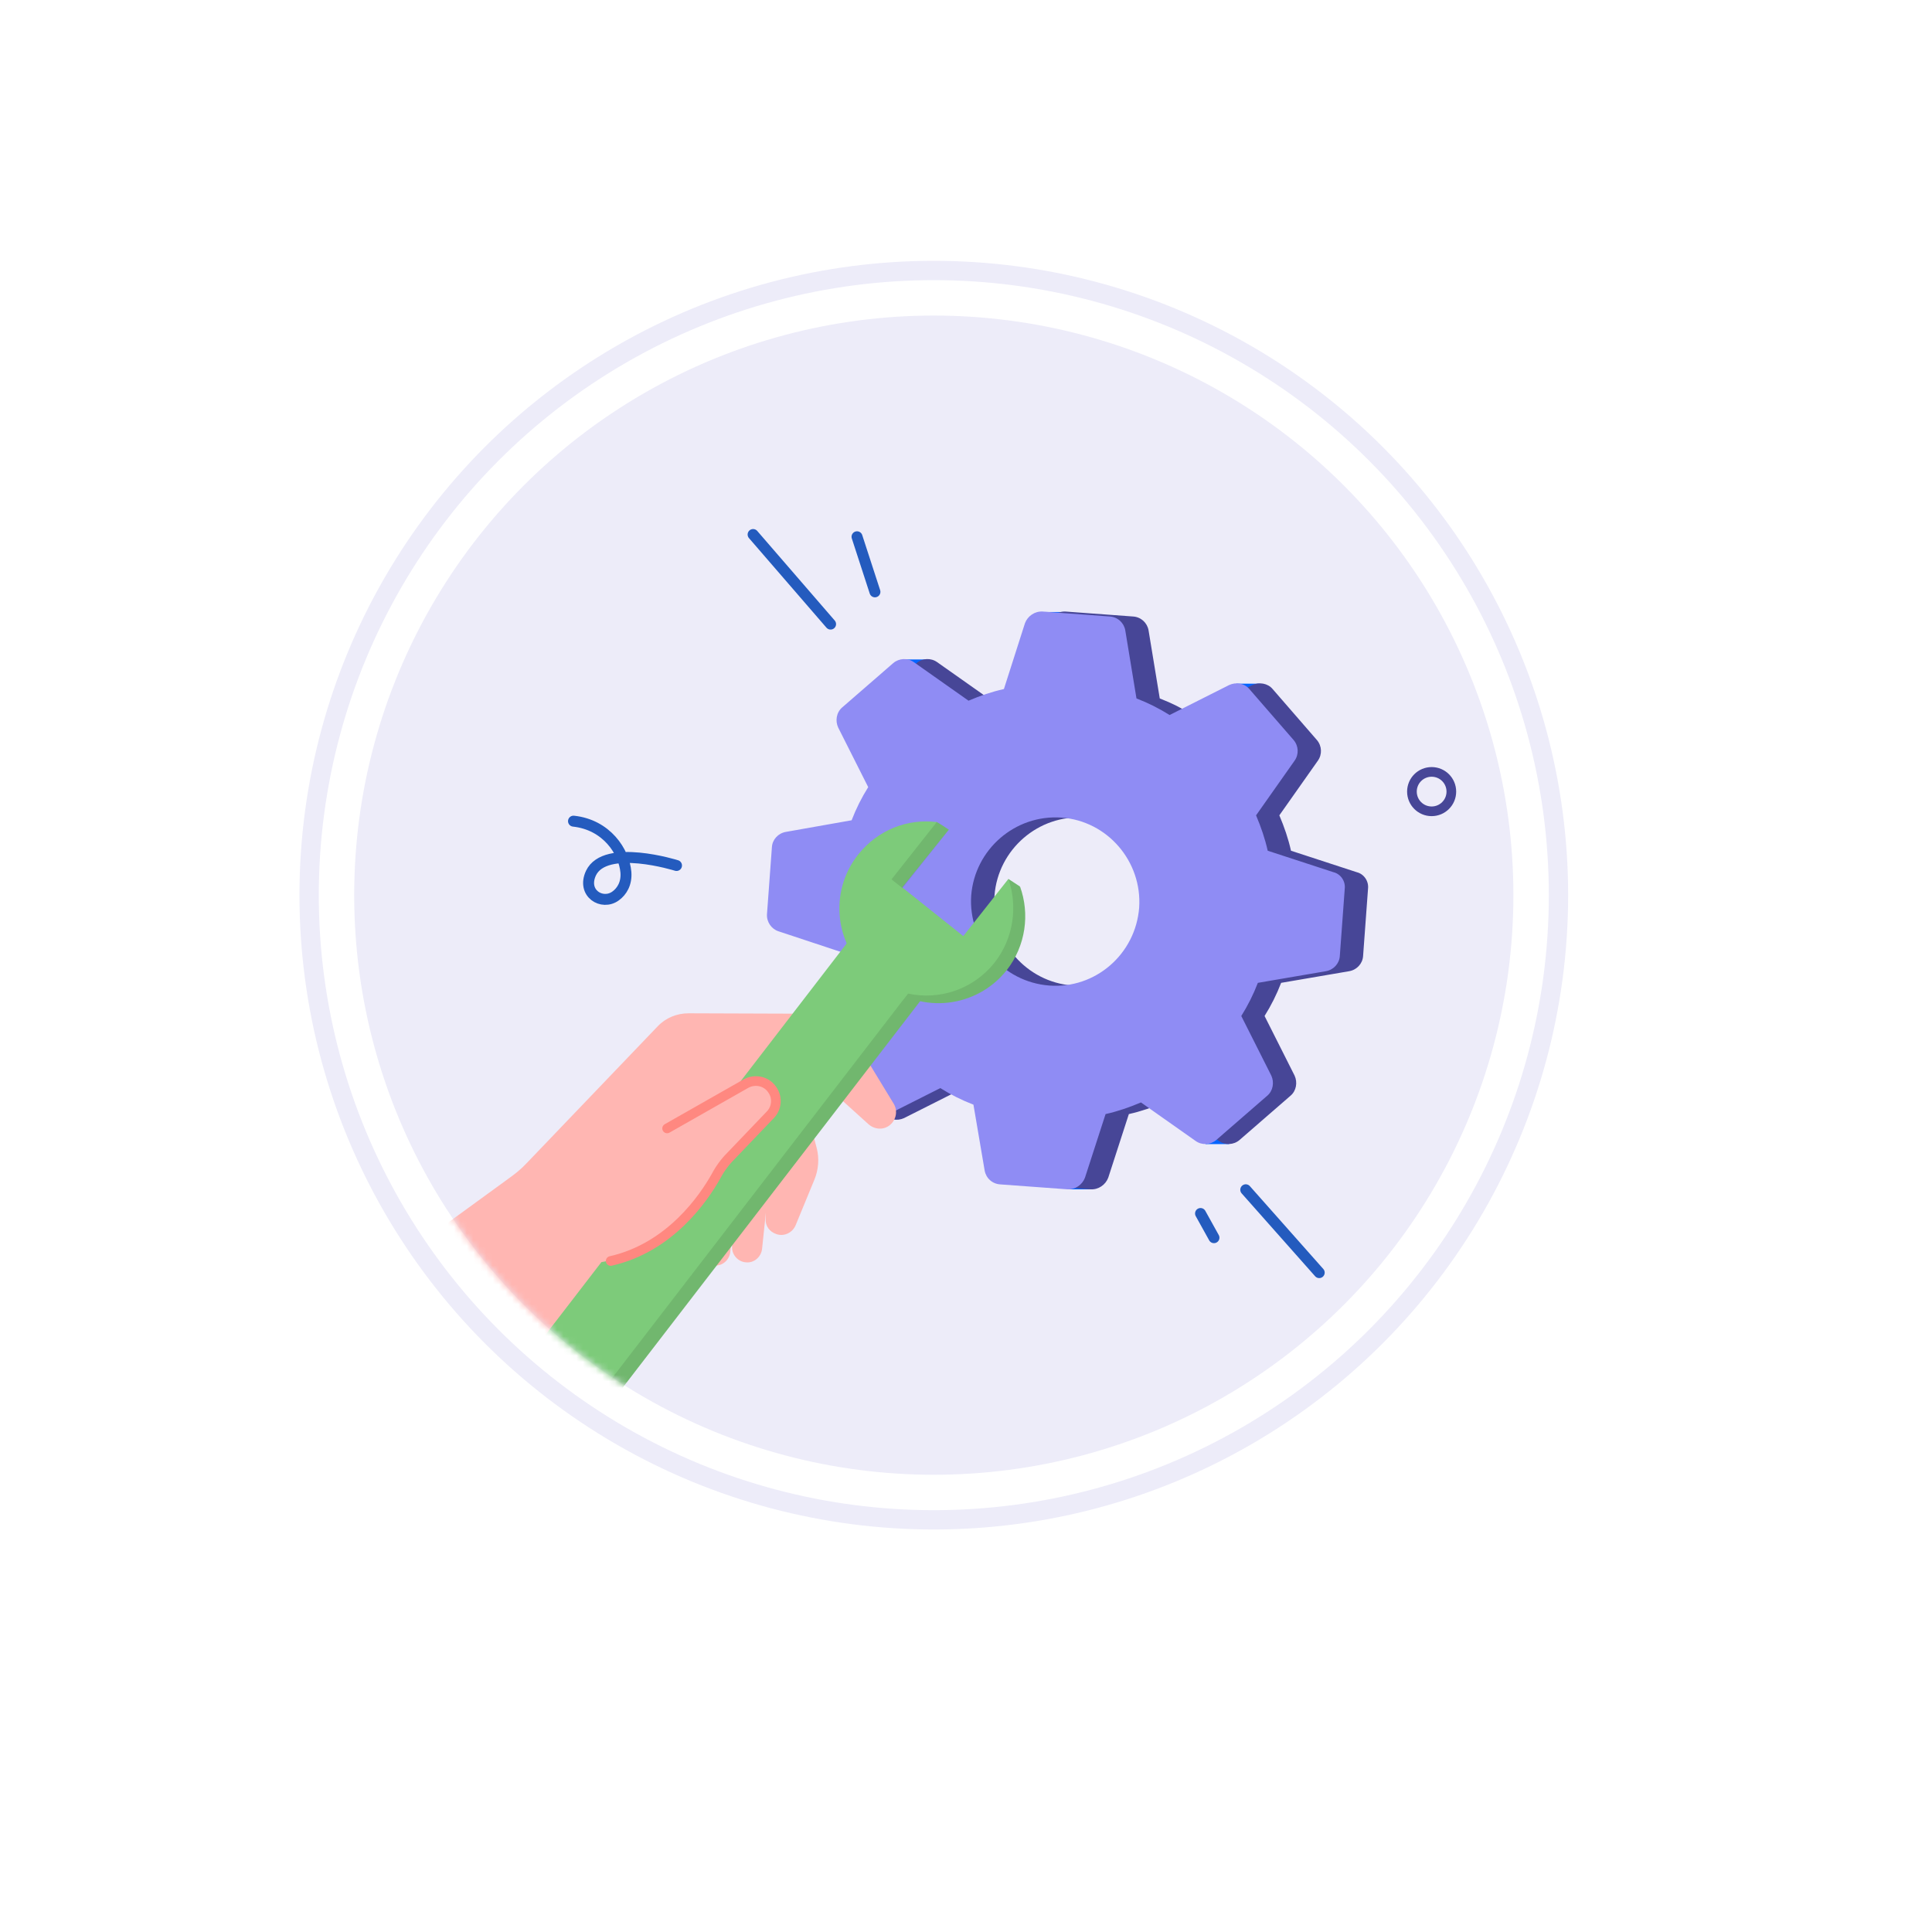 <svg width="300" height="300" viewBox="0 0 300 300" fill="none" xmlns="http://www.w3.org/2000/svg">
<rect width="300" height="300" fill="white"/>
<circle cx="145" cy="139" r="90" fill="#EDECF9"/>
<circle cx="145" cy="139" r="97" stroke="#EDECF9" stroke-width="3"/>
<mask id="mask0_534_1758" style="mask-type:alpha" maskUnits="userSpaceOnUse" x="55" y="49" width="180" height="180">
<circle cx="145" cy="139" r="90" fill="#EDECF9"/>
</mask>
<g mask="url(#mask0_534_1758)">
<path d="M165.971 184.677H169.726L167.501 182.173L165.971 184.677Z" fill="#0464FF"/>
<path d="M190.868 177.653H187.182L188.225 175.636L190.868 177.653Z" fill="#0464FF"/>
<path d="M140.379 102.403H144.204L142.396 104.281L140.379 102.403Z" fill="#0464FF"/>
<path d="M165.345 95.031H161.59L163.676 96.213L165.345 95.031Z" fill="#0464FF"/>
<path d="M195.666 106.159H191.98L192.467 107.967L195.666 106.159Z" fill="#0464FF"/>
<path d="M210.687 135.438L200.464 132.1C200.047 130.222 199.421 128.414 198.656 126.605L204.637 118.121C205.332 117.147 205.263 115.826 204.498 114.922L197.613 106.993C196.848 106.089 195.526 105.881 194.483 106.367L185.233 111.027C183.564 109.984 181.895 109.149 180.087 108.454L178.348 97.883C178.14 96.701 177.166 95.796 175.914 95.727L165.482 94.962C164.3 94.892 163.187 95.657 162.77 96.77L159.501 106.993C157.624 107.411 155.815 108.037 154.007 108.802L145.523 102.821C144.549 102.125 143.228 102.195 142.323 102.96L134.395 109.845C133.491 110.61 133.282 111.931 133.769 112.974L138.429 122.224C137.386 123.893 136.551 125.562 135.856 127.37L125.632 129.179C124.45 129.387 123.546 130.361 123.476 131.543L122.711 141.975C122.642 143.157 123.407 144.27 124.52 144.618L134.395 147.886C134.812 149.764 135.438 151.572 136.203 153.381L130.222 161.865C129.527 162.839 129.596 164.16 130.361 165.064L137.247 172.993C138.012 173.897 139.333 174.105 140.376 173.619L149.626 168.959C151.295 170.002 152.964 170.837 154.772 171.532L156.511 181.755C156.719 182.938 157.693 183.842 158.945 183.911L169.377 184.676C170.559 184.746 171.672 183.981 172.089 182.868L175.288 172.993C177.166 172.575 178.974 171.949 180.782 171.184L189.267 177.165C190.241 177.861 191.562 177.791 192.466 177.026L200.394 170.141C201.299 169.376 201.507 168.055 201.02 167.012L196.361 157.762C197.404 156.093 198.238 154.424 198.934 152.616L209.505 150.807C210.687 150.599 211.591 149.625 211.661 148.443L212.426 138.011C212.565 136.829 211.8 135.716 210.687 135.438ZM166.525 153.033C159.362 152.477 153.938 146.217 154.424 139.054C154.981 131.891 161.24 126.466 168.403 126.953C175.566 127.44 180.991 133.769 180.504 140.932C179.948 148.165 173.689 153.589 166.525 153.033Z" fill="#474697"/>
<path d="M207.072 135.438L196.849 132.1C196.431 130.222 195.806 128.414 195.041 126.606L201.021 118.121C201.717 117.148 201.647 115.826 200.882 114.922L193.997 106.994C193.232 106.09 191.911 105.881 190.868 106.368L181.618 111.028C179.949 109.984 178.28 109.15 176.472 108.454L174.733 97.883C174.524 96.701 173.551 95.797 172.299 95.727L161.867 94.962C160.685 94.893 159.572 95.658 159.155 96.771L155.886 106.994C154.008 107.411 152.2 108.037 150.392 108.802L141.907 102.821C140.934 102.126 139.612 102.195 138.708 102.96L130.78 109.845C129.876 110.61 129.667 111.932 130.154 112.975L134.814 122.224C133.77 123.894 132.936 125.563 132.24 127.371L122.017 129.179C120.835 129.388 119.931 130.361 119.861 131.544L119.096 141.976C119.027 143.158 119.792 144.271 120.904 144.618L130.78 147.887C131.197 149.765 131.823 151.573 132.588 153.381L126.607 161.866C125.912 162.839 125.981 164.161 126.746 165.065L133.631 172.993C134.396 173.897 135.718 174.106 136.761 173.619L146.011 168.959C147.68 170.003 149.349 170.837 151.157 171.533L152.896 181.756C153.104 182.938 154.078 183.842 155.33 183.912L165.762 184.677C166.944 184.746 168.057 183.981 168.474 182.869L171.673 172.993C173.551 172.576 175.359 171.95 177.167 171.185L185.652 177.166C186.625 177.861 187.947 177.792 188.851 177.027L196.779 170.142C197.683 169.377 197.892 168.055 197.405 167.012L192.746 157.763C193.789 156.093 194.623 154.424 195.319 152.616L205.89 150.808C207.072 150.599 207.976 149.626 208.046 148.443L208.811 138.011C208.95 136.829 208.185 135.716 207.072 135.438ZM162.91 153.033C155.747 152.477 150.322 146.218 150.809 139.055C151.366 131.891 157.625 126.467 164.788 126.954C171.951 127.44 177.376 133.769 176.889 140.932C176.333 148.165 170.073 153.59 162.91 153.033Z" fill="#8F8CF4"/>
<path d="M105.048 134.394C105.048 134.394 93.99 130.917 91.765 135.577C90.305 138.706 93.504 140.653 95.59 139.123C96.564 138.428 97.329 137.176 97.19 135.438C96.911 132.238 94.199 128.066 89.053 127.509" stroke="#245BBE" stroke-width="1.7" stroke-miterlimit="10" stroke-linecap="round"/>
<path d="M222.304 125.98C223.994 125.98 225.364 124.61 225.364 122.92C225.364 121.23 223.994 119.86 222.304 119.86C220.614 119.86 219.244 121.23 219.244 122.92C219.244 124.61 220.614 125.98 222.304 125.98Z" stroke="#474697" stroke-width="1.5" stroke-miterlimit="10" stroke-linecap="round"/>
<path d="M128.973 96.909L116.941 83" stroke="#245BBE" stroke-width="1.7" stroke-miterlimit="10" stroke-linecap="round"/>
<path d="M135.86 91.902L133.078 83.348" stroke="#245BBE" stroke-width="1.7" stroke-miterlimit="10" stroke-linecap="round"/>
<path d="M186.418 188.432L188.504 192.188" stroke="#245BBE" stroke-width="1.7" stroke-miterlimit="10" stroke-linecap="round"/>
<path d="M193.441 184.746L204.847 197.612" stroke="#245BBE" stroke-width="1.7" stroke-miterlimit="10" stroke-linecap="round"/>
<path d="M158.392 137.664L151.16 146.635L140.102 137.803L147.335 128.831C147.056 128.623 145.526 127.649 145.457 127.649C141.493 128.275 137.876 130.431 135.164 133.839C130.504 139.68 131.478 148.165 137.32 152.825C143.162 157.484 151.646 156.511 156.306 150.669C159.296 146.844 159.922 141.906 158.392 137.664Z" fill="#7DCB7A"/>
<path opacity="0.1" d="M158.392 137.664L151.16 146.774L140.102 137.942L147.335 128.831C147.056 128.623 145.526 127.649 145.457 127.649C141.493 128.275 137.876 130.431 135.164 133.839C130.504 139.68 131.478 148.165 137.32 152.825C143.162 157.484 151.646 156.511 156.306 150.669C159.296 146.844 159.922 141.906 158.392 137.664Z" fill="black"/>
<path d="M55.047 202.342C54.769 201.368 55.117 200.394 55.952 199.768L78.971 183.008C79.945 182.312 80.919 181.547 81.753 180.643L102.13 159.362C103.382 158.041 105.121 157.345 106.929 157.345L127.028 157.415C129.044 157.415 130.922 158.458 131.965 160.197L138.781 171.394C139.407 172.437 139.198 173.828 138.225 174.662C137.251 175.497 135.86 175.427 134.886 174.593L126.193 166.734L71.947 219.659C71.182 220.424 70 220.563 69.096 220.006L68.192 219.45C61.793 215.625 57.134 209.505 55.047 202.342Z" fill="#FFB6B2"/>
<path d="M123.064 164.091L126.82 178.279C127.237 179.878 127.098 181.617 126.472 183.147L123.551 190.241C123.064 191.423 121.743 192.049 120.561 191.632C119.517 191.284 118.822 190.38 118.892 189.267L119.239 170.003L123.064 164.091Z" fill="#FFB6B2"/>
<path d="M120.559 172.646L118.334 193.927C118.195 195.178 117.082 196.152 115.83 196.013C114.648 195.943 113.674 194.9 113.674 193.718L113.535 174.315L120.559 172.646Z" fill="#FFB6B2"/>
<path d="M115.624 173.132L113.398 194.413C113.259 195.665 112.146 196.639 110.895 196.5C109.712 196.43 108.739 195.387 108.739 194.205L108.6 174.801L115.624 173.132Z" fill="#FFB6B2"/>
<path d="M136.347 143.784L84.536 211.105C82.449 213.817 83.006 217.642 85.648 219.729C88.361 221.815 92.186 221.259 94.272 218.616L146.084 151.295L136.347 143.784ZM89.404 217.781C87.665 217.642 86.413 216.182 86.483 214.513C86.622 212.774 88.082 211.522 89.751 211.592C91.49 211.731 92.742 213.191 92.672 214.86C92.603 216.529 91.142 217.851 89.404 217.781Z" fill="#7DCB7A"/>
<path d="M158.39 137.664L156.582 136.482L157.138 140.794L158.39 137.664Z" fill="#7DCB7A"/>
<path opacity="0.1" d="M158.39 137.664L156.582 136.482L157.138 140.794L158.39 137.664Z" fill="black"/>
<path opacity="0.1" d="M136.347 143.784L84.536 211.105C82.449 213.817 83.006 217.642 85.648 219.729C88.361 221.815 92.186 221.259 94.272 218.616L146.084 151.295L136.347 143.784ZM89.404 217.781C87.665 217.642 86.413 216.182 86.483 214.513C86.622 212.774 88.082 211.522 89.751 211.592C91.49 211.731 92.742 213.191 92.672 214.86C92.603 216.529 91.142 217.851 89.404 217.781Z" fill="black"/>
<path d="M134.469 142.602L82.657 209.922C80.57 212.634 81.127 216.46 83.769 218.546C86.412 220.632 90.307 220.076 92.393 217.433L144.205 150.113L134.469 142.602ZM87.594 216.529C85.856 216.39 84.604 214.93 84.674 213.26C84.813 211.522 86.273 210.27 87.942 210.339C89.681 210.479 90.933 211.939 90.863 213.608C90.794 215.347 89.264 216.668 87.594 216.529Z" fill="#7DCB7A"/>
<path d="M156.585 136.481L149.561 145.383L138.433 136.551L145.458 127.649C140.937 127.093 136.347 128.831 133.287 132.656C128.627 138.498 129.601 146.983 135.443 151.642C137.043 152.894 138.433 154.633 140.311 155.12C140.381 155.12 140.937 154.285 141.007 154.285C145.875 155.328 151.091 153.659 154.429 149.486C157.42 145.661 158.045 140.724 156.585 136.481Z" fill="#7DCB7A"/>
<path d="M99.488 177.513L115.831 168.194C117.222 167.429 119.03 167.777 119.934 169.168C120.769 170.35 120.63 172.019 119.587 173.062L113.467 179.461C112.562 180.365 111.797 181.408 111.172 182.59C109.155 186.207 103.174 194.969 92.533 196.082L99.488 177.513Z" fill="#FFB6B2"/>
<path d="M103.591 175.219L115.831 168.264C117.222 167.499 119.03 167.847 119.934 169.238C120.769 170.42 120.63 172.089 119.587 173.132L113.466 179.53C112.562 180.435 111.797 181.478 111.171 182.66C109.294 185.998 104.078 193.718 94.828 195.804" stroke="#FF8880" stroke-width="1.5" stroke-miterlimit="10" stroke-linecap="round"/>
</g>
</svg>

